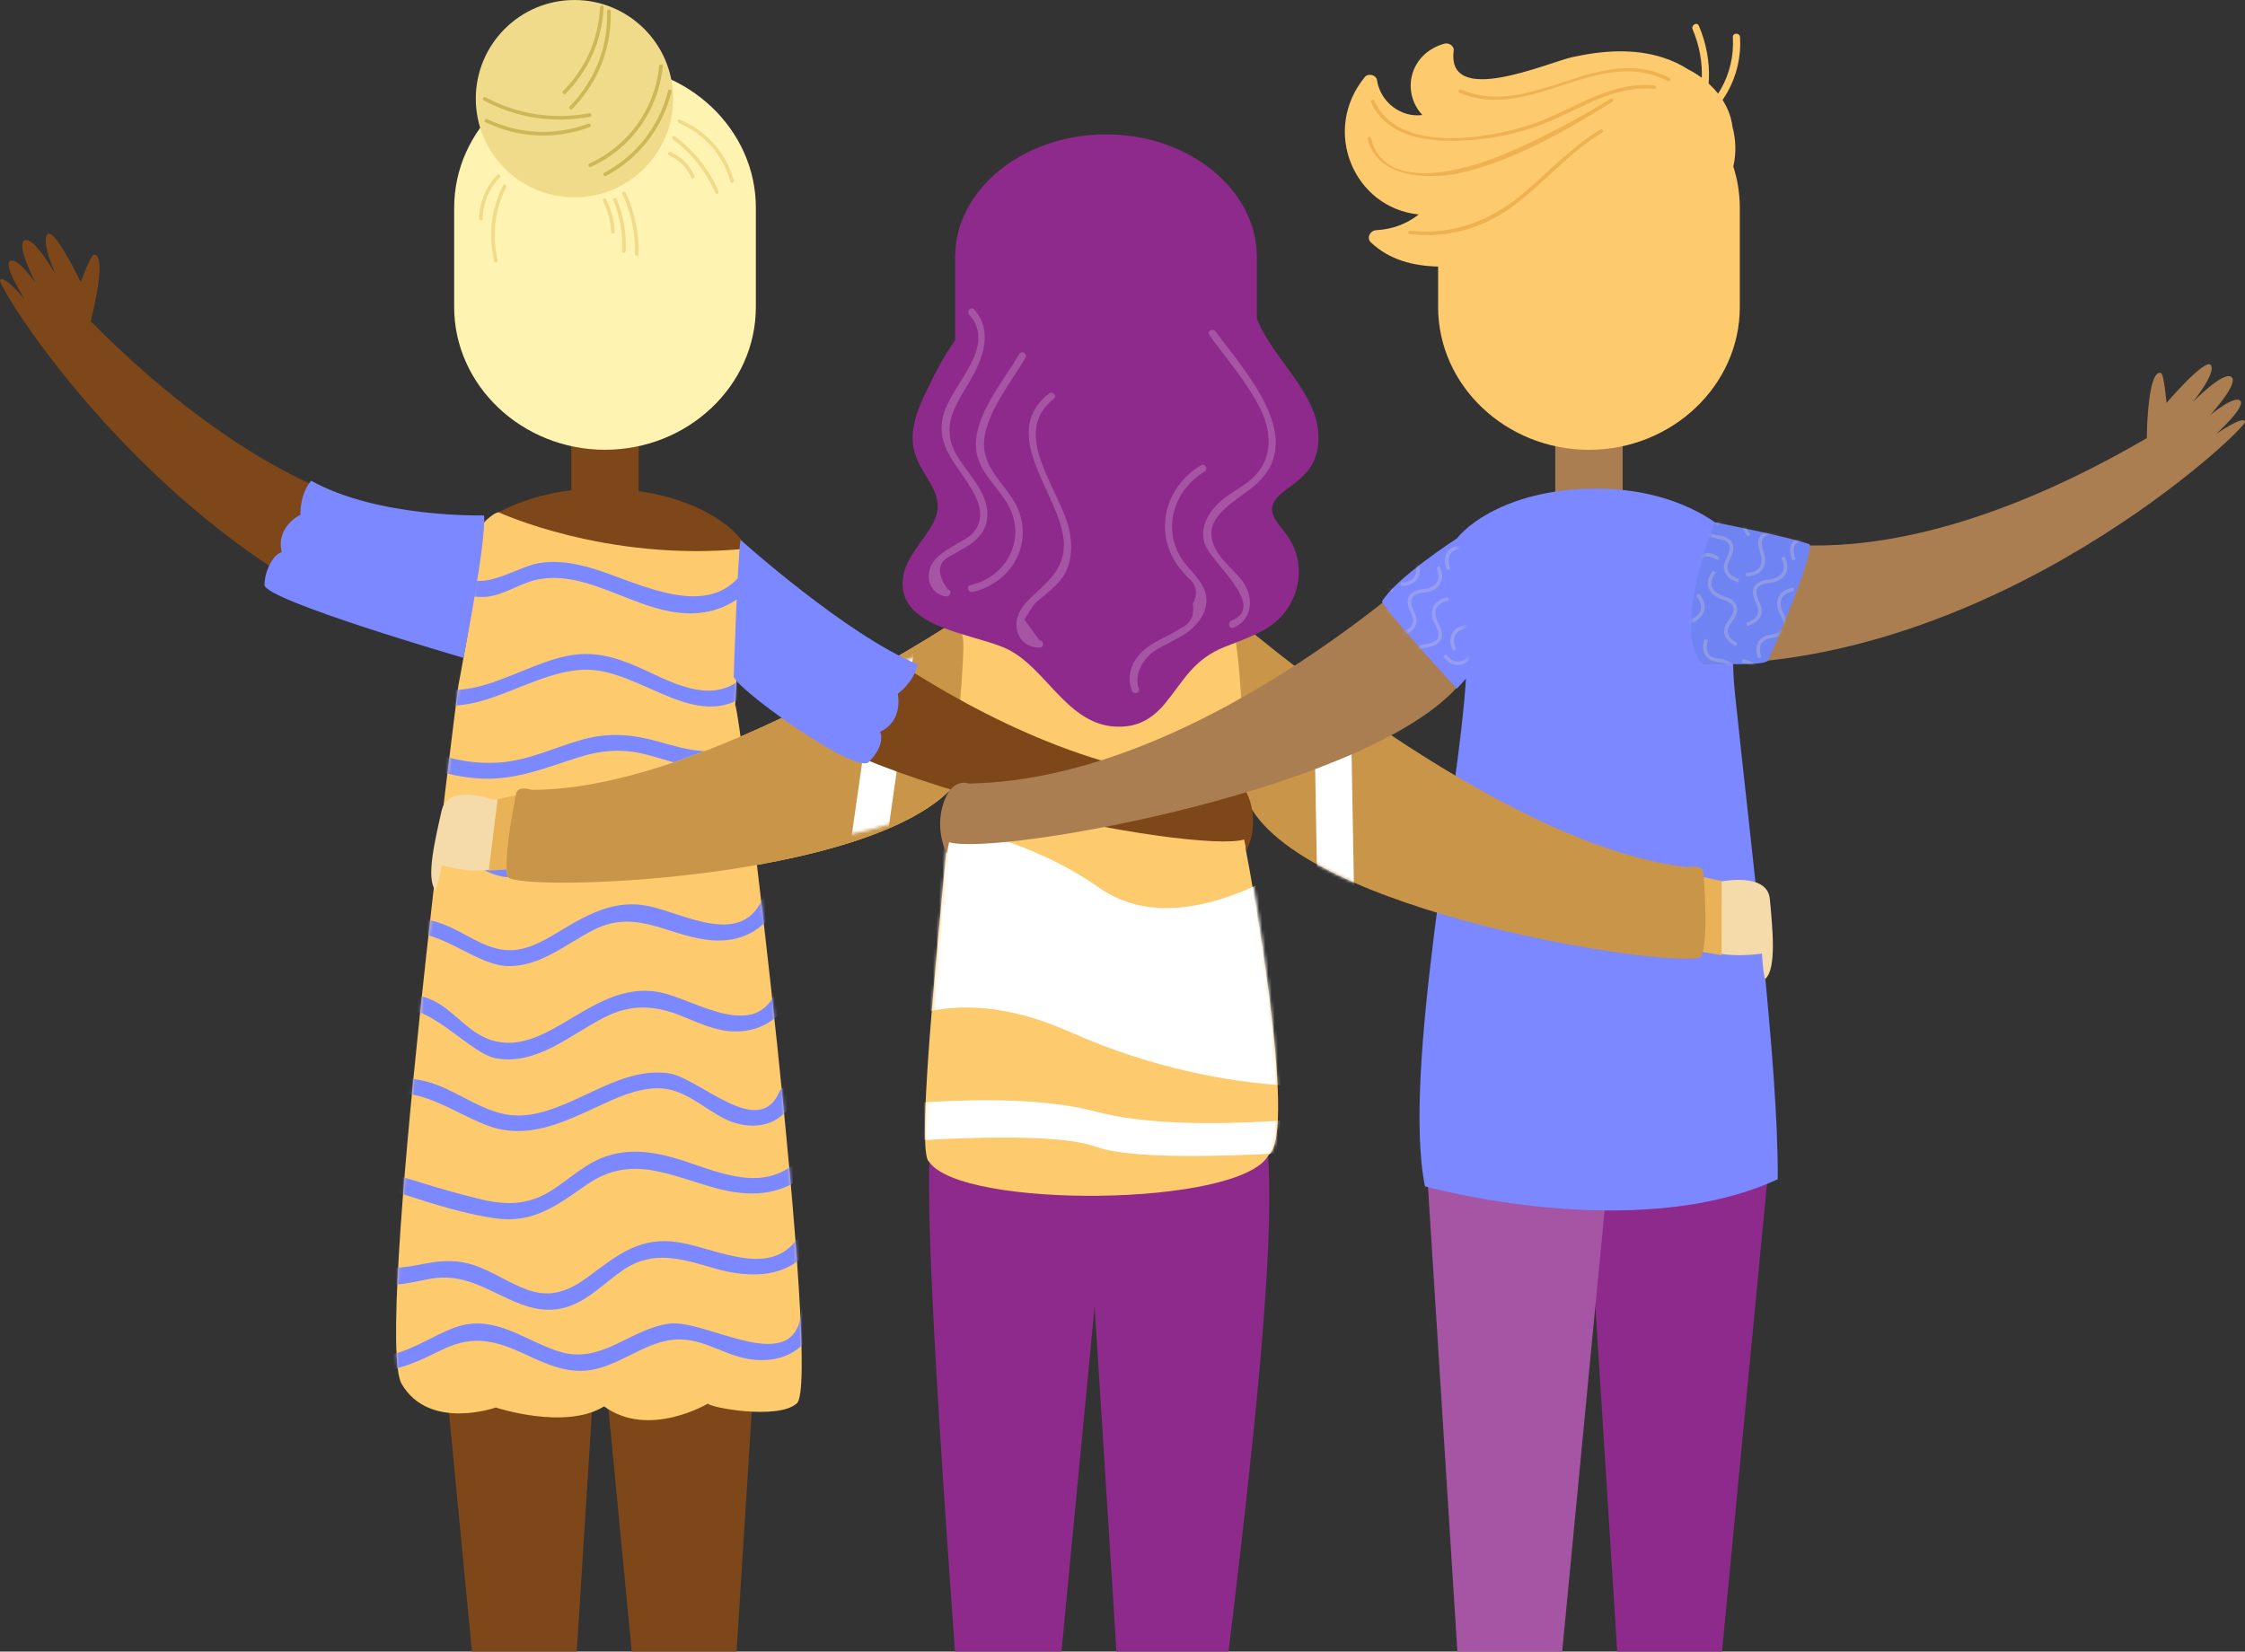 <svg width="723" height="532" viewBox="0 0 723 532" fill="none" xmlns="http://www.w3.org/2000/svg">
<rect x="0" y="0" width="723" height="532" fill="#333333" stroke="none"/>
<g clip-path="url(#clip0_852_8649)">
<path d="M183.99 162.252H205.686V129.655H183.99V162.252Z" fill="#7E471A"/>
<path d="M194.844 20.939C221.559 20.939 243.424 41.63 243.424 66.909V98.904C243.424 124.198 221.559 144.874 194.844 144.874C168.13 144.874 146.265 124.182 146.265 98.904V66.909C146.265 41.615 168.115 20.939 194.844 20.939Z" fill="#FFF3B1"/>
<path d="M185.008 63.559C202.559 63.559 216.787 49.331 216.787 31.779C216.787 14.228 202.559 0 185.008 0C167.457 0 153.229 14.228 153.229 31.779C153.229 49.331 167.457 63.559 185.008 63.559Z" fill="#EFDB89"/>
<path d="M212.309 21.264C210.904 35.146 202.411 46.913 189.764 52.734C189.085 53.043 189.671 54.047 190.351 53.738C203.399 47.747 212.031 35.548 213.467 21.279C213.544 20.523 212.386 20.523 212.309 21.264Z" fill="#CEB757"/>
<path d="M215.15 29.246C212.294 40.689 204.99 50.077 194.597 55.667C193.933 56.022 194.52 57.026 195.184 56.671C205.823 50.957 213.344 41.275 216.262 29.555C216.447 28.829 215.32 28.52 215.15 29.246Z" fill="#CEB757"/>
<path d="M189.764 36.475C178.152 38.622 166.817 36.877 156.379 31.349C155.715 30.993 155.128 31.997 155.792 32.352C166.524 38.035 178.136 39.795 190.073 37.602C190.799 37.448 190.49 36.336 189.764 36.475Z" fill="#CEB757"/>
<path d="M189.563 39.825C178.708 43.809 167.389 43.33 156.935 38.373C156.271 38.049 155.684 39.053 156.348 39.377C167.08 44.473 178.708 45.044 189.872 40.952C190.567 40.69 190.258 39.562 189.563 39.825Z" fill="#CEB757"/>
<path d="M193.239 2.315C192.729 12.676 188.621 21.988 181.318 29.369C180.792 29.894 181.611 30.712 182.136 30.187C189.641 22.605 193.872 12.97 194.397 2.315C194.428 1.574 193.269 1.574 193.239 2.315Z" fill="#CEB757"/>
<path d="M195.524 3.66C195.802 15.287 191.632 25.927 183.495 34.25C182.97 34.79 183.788 35.609 184.313 35.068C192.621 26.56 196.96 15.55 196.682 3.66C196.667 2.918 195.508 2.918 195.524 3.66Z" fill="#CEB757"/>
<path d="M160.162 56.285C156.456 60.161 154.418 65.056 154.294 70.415C154.279 71.156 155.437 71.156 155.452 70.415C155.576 65.35 157.475 60.764 160.981 57.104C161.506 56.579 160.687 55.745 160.162 56.285Z" fill="#EFDB89"/>
<path d="M162.015 59.715C158.155 67.436 157.182 75.759 159.174 84.159C159.344 84.885 160.456 84.576 160.286 83.85C158.371 75.759 159.282 67.745 163.019 60.302C163.343 59.638 162.34 59.051 162.015 59.715Z" fill="#EFDB89"/>
<path d="M218.671 39.67C226.84 43.083 232.847 49.954 235.209 58.478C235.41 59.188 236.522 58.895 236.321 58.169C233.835 49.213 227.535 42.125 218.965 38.558C218.301 38.265 217.992 39.392 218.671 39.67Z" fill="#EFDB89"/>
<path d="M216.695 44.889C222.763 49.383 227.38 55.251 230.376 62.168C230.669 62.848 231.673 62.261 231.38 61.582C228.291 54.463 223.52 48.502 217.281 43.885C216.679 43.453 216.108 44.457 216.695 44.889Z" fill="#EFDB89"/>
<path d="M215.382 50.001C218.671 51.422 221.204 53.954 222.64 57.243C222.933 57.922 223.937 57.336 223.643 56.656C222.146 53.213 219.428 50.495 215.969 48.997C215.289 48.719 214.703 49.708 215.382 50.001Z" fill="#EFDB89"/>
<path d="M200.465 62.539C203.307 68.669 204.635 75.093 204.496 81.841C204.48 82.582 205.638 82.582 205.654 81.841C205.793 74.892 204.387 68.252 201.469 61.952C201.145 61.288 200.156 61.875 200.465 62.539Z" fill="#EFDB89"/>
<path d="M197.547 64.499C199.678 69.765 200.604 75.216 200.342 80.883C200.311 81.624 201.469 81.624 201.5 80.883C201.763 75.092 200.836 69.564 198.659 64.191C198.381 63.511 197.253 63.804 197.547 64.499Z" fill="#EFDB89"/>
<path d="M194.196 64.81C195.817 67.913 196.682 71.203 196.821 74.708C196.852 75.449 198.01 75.449 197.979 74.708C197.825 71.017 196.898 67.496 195.184 64.223C194.844 63.559 193.841 64.146 194.196 64.81Z" fill="#EFDB89"/>
<path d="M186.877 359.438L212.309 624.157H231.38L248.119 359.438H186.877Z" fill="#7E471A"/>
<path d="M135.409 359.438L160.842 624.157H179.912L196.651 359.438H135.409Z" fill="#7E471A"/>
<path d="M239.348 174.755C235.503 168.686 220.493 157.383 193.486 157.383C166.478 157.383 152.797 170.199 152.797 170.199C144.396 179.294 151.623 196.852 148.843 223.427C143.67 273.042 134.776 343.58 135.069 379.852C181.04 401.069 248.69 382.122 248.69 382.122C256.102 345.216 237.711 256.025 235.518 219.072C234.669 204.851 243.193 180.823 239.348 174.755Z" fill="#7E471A"/>
<path d="M160.579 165.013C160.579 165.013 195.122 181.026 239.348 176.81C238.282 197.548 236.769 227.119 236.769 227.119C238.251 227.119 264.997 446.285 256.55 452.091C250.435 457.511 228.013 453.264 228.013 452.091C228.013 452.091 208.958 463.518 194.551 453.017C181.997 460.785 159.653 453.373 159.653 453.373C159.653 453.373 138.219 460.985 129.34 445.76C120.461 430.534 147.593 220.943 147.593 220.943C147.593 220.943 154.155 186.94 155.545 168.703C158.896 165.013 160.579 165.013 160.579 165.013Z" fill="#FDCB6E"/>
<mask id="mask0_852_8649" style="mask-type:luminance" maskUnits="userSpaceOnUse" x="127" y="165" width="132" height="293">
<path d="M160.363 165.014C160.363 165.014 194.906 181.027 239.132 176.812C238.066 197.55 236.769 227.121 236.769 227.121C238.56 227.322 265.228 446.472 256.334 452.093C250.219 457.513 227.797 453.266 227.797 452.093C227.797 452.093 208.727 463.52 194.335 453.019C181.781 460.786 159.436 453.374 159.436 453.374C159.436 453.374 137.602 461.219 129.124 445.762C120.724 430.428 147.67 221.269 147.546 221.3C147.546 221.3 153.939 186.942 155.329 168.689C158.68 165.014 160.363 165.014 160.363 165.014Z" fill="white"/>
</mask>
<g mask="url(#mask0_852_8649)">
<path d="M258.125 421.624C256.797 444.787 227.766 424.836 215.598 426.349C203.26 427.894 193.98 439.259 180.87 435.568C170.539 432.665 161.768 424.821 150.434 426.566C138.868 428.341 124.492 443.783 113.79 432.526C111.521 430.148 107.923 433.746 110.177 436.14C119.859 446.331 132.12 439.707 142.574 434.673C152.827 429.731 160.023 431.97 169.829 436.541C175.758 439.305 181.858 442.054 188.56 441.498C195.323 440.926 201.083 437.251 207.105 434.487C212.788 431.878 217.714 430.565 223.999 432.094C228.6 433.221 232.847 435.476 237.371 436.865C249.725 440.695 262.402 435.707 263.221 421.624C263.421 418.351 258.31 418.351 258.125 421.624Z" fill="#7B88FF"/>
</g>
<mask id="mask1_852_8649" style="mask-type:luminance" maskUnits="userSpaceOnUse" x="127" y="165" width="132" height="293">
<path d="M160.363 165.014C160.363 165.014 194.906 181.027 239.132 176.812C238.066 197.55 236.769 227.121 236.769 227.121C238.56 227.322 265.228 446.472 256.334 452.093C250.219 457.513 227.797 453.266 227.797 452.093C227.797 452.093 208.727 463.52 194.335 453.019C181.781 460.786 159.436 453.374 159.436 453.374C159.436 453.374 137.602 461.219 129.124 445.762C120.724 430.428 147.67 221.269 147.546 221.3C147.546 221.3 153.939 186.942 155.329 168.689C158.68 165.014 160.363 165.014 160.363 165.014Z" fill="white"/>
</mask>
<g mask="url(#mask1_852_8649)">
<path d="M257.863 397.259C249.215 412.547 231.411 402.278 218.702 400.178C206.333 398.124 199.014 404.1 189.702 411.064C183.68 415.573 177.751 418.198 170.215 415.573C164.193 413.488 158.912 409.659 152.858 407.59C147.546 405.768 142.404 405.937 136.953 407.018C128.198 408.748 116.555 410.894 114.64 398.896C114.13 395.669 109.204 397.043 109.729 400.255C110.61 405.798 113.822 410.03 118.979 412.346C125.418 415.233 131.749 413.164 138.312 411.96C149.199 409.937 156.286 415.249 165.783 419.31C171.651 421.812 177.534 422.923 183.649 420.638C190.227 418.183 195.138 412.824 200.851 408.979C210.487 402.478 219.799 405.551 230.036 408.532C241.958 412.006 255.438 411.944 262.263 399.884C263.885 396.981 259.468 394.402 257.863 397.259Z" fill="#7B88FF"/>
</g>
<mask id="mask2_852_8649" style="mask-type:luminance" maskUnits="userSpaceOnUse" x="127" y="165" width="132" height="293">
<path d="M160.363 165.014C160.363 165.014 194.906 181.027 239.132 176.812C238.066 197.55 236.769 227.121 236.769 227.121C238.56 227.322 265.228 446.472 256.334 452.093C250.219 457.513 227.797 453.266 227.797 452.093C227.797 452.093 208.727 463.52 194.335 453.019C181.781 460.786 159.436 453.374 159.436 453.374C159.436 453.374 137.602 461.219 129.124 445.762C120.724 430.428 147.67 221.269 147.546 221.3C147.546 221.3 153.939 186.942 155.329 168.689C158.68 165.014 160.363 165.014 160.363 165.014Z" fill="white"/>
</mask>
<g mask="url(#mask2_852_8649)">
<path d="M255.67 375.021C244.073 384.256 229.944 376.782 217.791 373.168C208.356 370.373 199.137 369.632 190.305 374.682C185.966 377.168 182.213 380.488 178.028 383.205C170.57 388.07 163.621 388.348 155.159 386.371C142.219 383.344 129.464 378.913 116.709 375.176C113.559 374.249 112.2 379.175 115.35 380.086C129.727 384.302 144.597 390.278 159.452 392.424C171.836 394.215 179.418 388.209 189.038 381.538C203.477 371.532 216.015 378.866 231.009 382.835C241.108 385.506 250.867 385.29 259.268 378.604C261.831 376.581 258.202 372.998 255.67 375.021Z" fill="#7B88FF"/>
</g>
<mask id="mask3_852_8649" style="mask-type:luminance" maskUnits="userSpaceOnUse" x="127" y="165" width="132" height="293">
<path d="M160.363 165.014C160.363 165.014 194.906 181.027 239.132 176.812C238.066 197.55 236.769 227.121 236.769 227.121C238.56 227.322 265.228 446.472 256.334 452.093C250.219 457.513 227.797 453.266 227.797 452.093C227.797 452.093 208.727 463.52 194.335 453.019C181.781 460.786 159.436 453.374 159.436 453.374C159.436 453.374 137.602 461.219 129.124 445.762C120.724 430.428 147.67 221.269 147.546 221.3C147.546 221.3 153.939 186.942 155.329 168.689C158.68 165.014 160.363 165.014 160.363 165.014Z" fill="white"/>
</mask>
<g mask="url(#mask3_852_8649)">
<path d="M251.022 351.643C244.305 367.301 225.388 347.149 215.243 345.713C204.048 344.138 193.655 350.516 183.819 354.824C177.102 357.773 169.829 360.398 162.401 358.854C154.696 357.248 148.148 352.291 140.875 349.512C131.41 345.899 120.77 346.331 114.161 354.793C112.169 357.356 115.752 360.985 117.774 358.406C129.356 343.567 146.743 360.043 159.807 363.44C171.342 366.436 182.012 361.263 192.281 356.523C198.273 353.758 204.665 350.701 211.383 350.547C220.045 350.346 225.852 356.507 233.047 360.213C241.216 364.429 251.5 363.394 255.453 354.175C256.704 351.241 252.319 348.632 251.022 351.643Z" fill="#7B88FF"/>
</g>
<mask id="mask4_852_8649" style="mask-type:luminance" maskUnits="userSpaceOnUse" x="127" y="165" width="132" height="293">
<path d="M160.363 165.014C160.363 165.014 194.906 181.027 239.132 176.812C238.066 197.55 236.769 227.121 236.769 227.121C238.56 227.322 265.228 446.472 256.334 452.093C250.219 457.513 227.797 453.266 227.797 452.093C227.797 452.093 208.727 463.52 194.335 453.019C181.781 460.786 159.436 453.374 159.436 453.374C159.436 453.374 137.602 461.219 129.124 445.762C120.724 430.428 147.67 221.269 147.546 221.3C147.546 221.3 153.939 186.942 155.329 168.689C158.68 165.014 160.363 165.014 160.363 165.014Z" fill="white"/>
</mask>
<g mask="url(#mask4_852_8649)">
<path d="M250.188 318.614C243.671 335.769 224.076 322.15 212.958 319.725C200.975 317.116 191.247 323.771 181.395 329.562C172.917 334.549 164.162 338.719 154.68 333.469C149.338 330.504 145.477 325.346 140.011 322.536C132.815 318.845 124.986 319.648 120.153 326.35C118.222 329.021 122.654 331.569 124.554 328.929C133.34 316.745 149.94 339.074 159.622 340.865C172.886 343.336 183.865 333.098 194.86 327.601C203.013 323.524 210.364 323.725 218.764 326.968C224.03 329.006 229.218 331.662 234.931 332.156C244.073 332.928 251.84 328.527 255.098 319.972C256.272 316.9 251.346 315.572 250.188 318.614Z" fill="#7B88FF"/>
</g>
<mask id="mask5_852_8649" style="mask-type:luminance" maskUnits="userSpaceOnUse" x="127" y="165" width="132" height="293">
<path d="M160.363 165.014C160.363 165.014 194.906 181.027 239.132 176.812C238.066 197.55 236.769 227.121 236.769 227.121C238.56 227.322 265.228 446.472 256.334 452.093C250.219 457.513 227.797 453.266 227.797 452.093C227.797 452.093 208.727 463.52 194.335 453.019C181.781 460.786 159.436 453.374 159.436 453.374C159.436 453.374 137.602 461.219 129.124 445.762C120.724 430.428 147.67 221.269 147.546 221.3C147.546 221.3 153.939 186.942 155.329 168.689C158.68 165.014 160.363 165.014 160.363 165.014Z" fill="white"/>
</mask>
<g mask="url(#mask5_852_8649)">
<path d="M245.771 288.996C239.132 305.38 220.478 294.324 209.035 291.899C198.581 289.691 190.274 293.953 181.518 299.188C176.469 302.199 171.08 305.735 165.042 306.06C157.892 306.461 151.793 301.859 145.631 298.941C137.416 295.065 128.692 293.922 121.558 300.377C119.118 302.585 122.731 306.183 125.171 303.99C136.505 293.737 150.897 310.538 163.065 311.155C173.813 311.696 182.414 303.882 191.463 299.389C205.793 292.255 216.478 302.523 230.639 302.94C239.78 303.218 247.254 298.848 250.697 290.34C251.917 287.313 246.991 285.985 245.771 288.996Z" fill="#7B88FF"/>
</g>
<mask id="mask6_852_8649" style="mask-type:luminance" maskUnits="userSpaceOnUse" x="127" y="165" width="132" height="293">
<path d="M160.363 165.014C160.363 165.014 194.906 181.027 239.132 176.812C238.066 197.55 236.769 227.121 236.769 227.121C238.56 227.322 265.228 446.472 256.334 452.093C250.219 457.513 227.797 453.266 227.797 452.093C227.797 452.093 208.727 463.52 194.335 453.019C181.781 460.786 159.436 453.374 159.436 453.374C159.436 453.374 137.602 461.219 129.124 445.762C120.724 430.428 147.67 221.269 147.546 221.3C147.546 221.3 153.939 186.942 155.329 168.689C158.68 165.014 160.363 165.014 160.363 165.014Z" fill="white"/>
</mask>
<g mask="url(#mask6_852_8649)">
<path d="M244.181 262.035C235.009 275.33 218.409 263.131 206.75 261.494C196.62 260.074 188.683 265.525 180.592 270.806C175.913 273.863 170.694 277.446 164.887 277.508C157.614 277.585 151.762 272.103 145.91 268.567C138.081 263.842 129.186 261.88 121.789 268.289C119.303 270.435 122.917 274.033 125.403 271.902C136.922 261.927 151.083 281.522 162.988 282.526C172.701 283.36 180.7 276.643 188.405 271.794C194.613 267.887 200.496 265.37 208.016 266.899C214.625 268.227 220.617 271.717 227.303 272.813C235.842 274.203 243.579 271.856 248.582 264.629C250.45 261.911 246.034 259.348 244.181 262.035Z" fill="#7B88FF"/>
</g>
<mask id="mask7_852_8649" style="mask-type:luminance" maskUnits="userSpaceOnUse" x="127" y="165" width="132" height="293">
<path d="M160.363 165.014C160.363 165.014 194.906 181.027 239.132 176.812C238.066 197.55 236.769 227.121 236.769 227.121C238.56 227.322 265.228 446.472 256.334 452.093C250.219 457.513 227.797 453.266 227.797 452.093C227.797 452.093 208.727 463.52 194.335 453.019C181.781 460.786 159.436 453.374 159.436 453.374C159.436 453.374 137.602 461.219 129.124 445.762C120.724 430.428 147.67 221.269 147.546 221.3C147.546 221.3 153.939 186.942 155.329 168.689C158.68 165.014 160.363 165.014 160.363 165.014Z" fill="white"/>
</mask>
<g mask="url(#mask7_852_8649)">
<path d="M240.49 237.125C232.229 245.031 221.636 241.526 211.938 238.839C203.615 236.523 196.111 235.875 187.71 238.191C178.553 240.708 170.199 245.047 160.564 245.634C149.754 246.313 139.532 243.379 130.22 238.005C127.379 236.369 124.8 240.77 127.642 242.406C136.227 247.363 145.57 250.436 155.53 250.807C166.601 251.208 176.144 247.147 186.506 243.889C193.223 241.773 199.477 241.156 206.441 242.653C212 243.842 217.297 246.035 222.948 246.823C230.916 247.935 238.205 246.375 244.088 240.739C246.466 238.453 242.853 234.855 240.49 237.125Z" fill="#7B88FF"/>
</g>
<mask id="mask8_852_8649" style="mask-type:luminance" maskUnits="userSpaceOnUse" x="127" y="165" width="132" height="293">
<path d="M160.363 165.014C160.363 165.014 194.906 181.027 239.132 176.812C238.066 197.55 236.769 227.121 236.769 227.121C238.56 227.322 265.228 446.472 256.334 452.093C250.219 457.513 227.797 453.266 227.797 452.093C227.797 452.093 208.727 463.52 194.335 453.019C181.781 460.786 159.436 453.374 159.436 453.374C159.436 453.374 137.602 461.219 129.124 445.762C120.724 430.428 147.67 221.269 147.546 221.3C147.546 221.3 153.939 186.942 155.329 168.689C158.68 165.014 160.363 165.014 160.363 165.014Z" fill="white"/>
</mask>
<g mask="url(#mask8_852_8649)">
<path d="M239.626 217.809C230.16 226.904 218.069 220.681 208.14 216.049C200.836 212.636 193.594 209.903 185.41 210.845C168.177 212.821 149.43 230.317 132.707 217.67C130.082 215.693 127.549 220.125 130.128 222.071C149.276 236.54 168.331 216.435 187.973 215.724C206.766 215.029 225.589 238.347 243.239 221.407C245.617 219.137 242.004 215.539 239.626 217.809Z" fill="#7B88FF"/>
</g>
<mask id="mask9_852_8649" style="mask-type:luminance" maskUnits="userSpaceOnUse" x="127" y="165" width="132" height="293">
<path d="M160.363 165.014C160.363 165.014 194.906 181.027 239.132 176.812C238.066 197.55 236.769 227.121 236.769 227.121C238.56 227.322 265.228 446.472 256.334 452.093C250.219 457.513 227.797 453.266 227.797 452.093C227.797 452.093 208.727 463.52 194.335 453.019C181.781 460.786 159.436 453.374 159.436 453.374C159.436 453.374 137.602 461.219 129.124 445.762C120.724 430.428 147.67 221.269 147.546 221.3C147.546 221.3 153.939 186.942 155.329 168.689C158.68 165.014 160.363 165.014 160.363 165.014Z" fill="white"/>
</mask>
<g mask="url(#mask9_852_8649)">
<path d="M141.972 182.634C144.165 189.212 149.832 192.949 156.827 192.208C162.278 191.621 166.849 188.27 172.068 186.927C179.912 184.904 187.68 187.174 195.03 189.907C205.082 193.644 215.506 198.956 226.593 197.257C235.487 195.898 242.498 190.447 246.188 182.31C247.532 179.345 243.131 176.75 241.788 179.731C232.167 200.963 209.746 189.536 193.887 184.085C187.324 181.831 180.221 180.194 173.272 181.445C165.49 182.85 151.005 193.597 146.898 181.29C145.863 178.187 140.937 179.515 141.972 182.634Z" fill="#7B88FF"/>
</g>
<path d="M522.566 129.664H500.87V162.262H522.566V129.664Z" fill="#AB7E51"/>
<path d="M558.205 53.598C558.221 53.552 558.236 53.521 558.252 53.475C559.209 49.135 559.024 44.889 557.958 40.92C557.51 37.199 555.997 33.462 553.156 29.972C550.407 26.606 547.242 24.166 543.783 22.406C541.219 20.769 538.424 19.456 535.521 18.53C526.133 15.519 515.91 16.291 506.414 18.391C498.415 20.151 465.786 34.728 468.164 16.291C468.365 14.762 466.527 13.697 465.23 14.052C454.066 17.125 451.07 29.447 458.065 37.044C451.194 37.956 444.538 32.906 443.457 25.787C443.21 24.12 440.631 23.502 439.581 24.768C425.406 41.986 435.984 66.955 456.907 69.086C453.016 72.128 448.507 73.842 443.149 74.151C441.249 74.259 439.967 76.653 441.512 78.104C447.549 83.771 455.178 85.671 463.146 85.856V98.92C463.146 124.213 485.011 144.89 511.725 144.89C538.44 144.89 560.305 124.198 560.305 98.92V66.909C560.29 62.276 559.564 57.814 558.205 53.598Z" fill="#FDCB6E"/>
<path d="M545.111 9.465C549.589 20.027 548.986 31.423 543.551 41.507C542.841 42.819 544.848 43.993 545.558 42.68C551.426 31.794 551.936 19.672 547.118 8.307C546.531 6.917 544.524 8.106 545.111 9.465Z" fill="#FDCB6E"/>
<path d="M558.066 11.967C558.777 24.012 552.492 35.037 541.76 40.535C540.432 41.214 541.605 43.221 542.933 42.542C554.345 36.674 561.139 24.784 560.383 11.967C560.29 10.485 557.974 10.469 558.066 11.967Z" fill="#FDCB6E"/>
<path d="M537.621 25.092C515.123 13.418 493.273 38.557 470.589 28.844C469.909 28.551 469.322 29.554 470.002 29.848C492.794 39.607 514.721 14.529 537.035 26.095C537.699 26.435 538.285 25.447 537.621 25.092Z" fill="#EFB252"/>
<path d="M532.803 27.501C517.979 26.08 506.244 35.778 492.794 40.21C478.773 44.827 450.035 49.536 442.577 32.381C442.284 31.701 441.28 32.288 441.573 32.967C447.534 46.649 466.265 46.185 478.742 44.58C486.756 43.545 494.477 41.213 501.812 37.862C511.895 33.276 521.284 27.547 532.803 28.644C533.545 28.736 533.529 27.578 532.803 27.501Z" fill="#EFB252"/>
<path d="M518.721 31.762C507.587 38.68 496.006 44.81 483.915 49.86C472.55 54.601 445.913 62.661 441.558 44.471C441.388 43.745 440.261 44.054 440.446 44.78C443.473 57.457 460.366 58.044 470.604 55.666C487.775 51.682 504.483 41.969 519.307 32.766C519.94 32.38 519.354 31.376 518.721 31.762Z" fill="#EFB252"/>
<path d="M515.447 41.708C506.583 47.005 499.604 54.448 491.867 61.18C480.95 70.677 468.751 75.881 454.112 74.29C453.371 74.213 453.371 75.371 454.112 75.448C466.064 76.746 477.198 73.75 486.91 66.662C497.118 59.204 505.101 49.244 516.034 42.697C516.667 42.326 516.08 41.322 515.447 41.708Z" fill="#EFB252"/>
<path d="M571.145 359.438L545.728 624.157H526.642L509.919 359.438H571.145Z" fill="#8F2A8D"/>
<path d="M519.678 359.438L494.245 624.157H475.175L458.436 359.438H519.678Z" fill="#A555A4"/>
<path d="M468.241 174.754C472.071 168.686 487.096 157.382 514.103 157.382C541.111 157.382 554.793 170.199 554.793 170.199C563.193 179.294 555.966 196.852 558.746 223.427C563.919 273.041 572.813 343.58 572.52 379.852C526.55 401.069 458.899 382.122 458.899 382.122C451.487 345.216 469.878 256.025 472.071 219.072C472.92 204.851 464.396 180.823 468.241 174.754Z" fill="#7B88FF"/>
<path d="M322.1 190.582C322.1 190.582 253.77 252.195 158.865 257.522C158.865 257.537 158.865 257.553 158.865 257.568C154.866 256.256 143.964 253.445 142.234 261.089C140.119 270.478 137.107 283.001 140.227 286.722C140.952 285.75 142.327 278.724 142.327 278.724C142.327 278.724 152.843 281.935 160.332 279.604C165.922 279.496 276.995 276.778 310.241 242.404C311.322 204.032 322.1 190.582 322.1 190.582Z" fill="#F5DAAA"/>
<path d="M166.107 256.177L160.255 257.459L157.398 280.451L164.687 280.004L166.107 256.177Z" fill="#EAB257"/>
<path d="M166.231 255.559C166.231 255.559 161.783 276.127 163.528 282.535C168.547 287.6 290.923 283.539 310.611 248.455C318.718 208.755 322.1 190.595 322.1 190.595C322.1 190.595 230.901 254.601 171.249 254.416C166.416 252.98 166.231 255.559 166.231 255.559Z" fill="#FDCB6E"/>
<mask id="mask10_852_8649" style="mask-type:luminance" maskUnits="userSpaceOnUse" x="158" y="196" width="171" height="77">
<path d="M164.861 238.661C164.861 238.661 157.549 258.395 158.371 264.986C162.623 270.71 284.35 283.994 308.802 252.045C322.441 213.887 328.357 196.387 328.357 196.387C328.357 196.387 229.019 246.858 169.991 238.24C165.409 236.135 164.861 238.661 164.861 238.661Z" fill="white"/>
</mask>
<g mask="url(#mask10_852_8649)">
<path d="M296.675 193.22L285.363 191.605L272.489 281.739L283.801 283.355L296.675 193.22Z" fill="white"/>
</g>
<path d="M166.231 255.559C166.231 255.559 161.783 276.128 163.528 282.536C168.547 287.601 290.923 283.54 310.611 248.456C318.718 208.755 322.1 190.596 322.1 190.596C322.1 190.596 230.901 254.602 171.249 254.416C166.416 252.98 166.231 255.559 166.231 255.559Z" fill="#C99549"/>
<mask id="mask11_852_8649" style="mask-type:luminance" maskUnits="userSpaceOnUse" x="158" y="196" width="171" height="77">
<path d="M164.861 238.662C164.861 238.662 157.549 258.396 158.371 264.987C162.623 270.711 284.35 283.994 308.802 252.045C322.441 213.888 328.357 196.388 328.357 196.388C328.357 196.388 229.019 246.858 169.991 238.24C165.409 236.135 164.861 238.662 164.861 238.662Z" fill="white"/>
</mask>
<g mask="url(#mask11_852_8649)">
<path d="M296.675 193.221L285.362 191.605L272.489 281.739L283.801 283.355L296.675 193.221Z" fill="white"/>
</g>
<path d="M395.464 197.007C395.464 197.007 456.922 266.773 553.434 284.021C553.434 284.036 553.434 284.052 553.434 284.067C557.711 283.264 569.277 281.844 569.987 289.657C570.852 299.247 572.211 312.048 568.474 315.352C567.856 314.302 567.439 307.153 567.439 307.153C567.439 307.153 556.213 309.006 548.878 305.763C543.18 304.945 429.729 288.252 400.452 249.972C404.636 211.692 395.464 197.007 395.464 197.007Z" fill="#F5DAAA"/>
<path d="M548.631 282.538L554.468 283.804L554.422 307.677L547.01 306.395L548.631 282.538Z" fill="#EAB257"/>
<path d="M548.569 281.041C548.569 281.041 550.484 301.995 547.875 308.172C542.068 312.619 417.036 294.413 401.347 257.26C398.12 216.865 396.993 198.427 396.993 198.427C396.993 198.427 482.355 272.609 543.566 279.327C548.708 278.446 548.569 281.041 548.569 281.041Z" fill="#C99549"/>
<mask id="mask12_852_8649" style="mask-type:luminance" maskUnits="userSpaceOnUse" x="396" y="198" width="154" height="111">
<path d="M548.569 281.042C548.569 281.042 550.484 301.996 547.874 308.173C542.068 312.62 417.036 294.414 401.347 257.261C398.12 216.865 396.993 198.428 396.993 198.428C396.993 198.428 482.355 272.61 543.566 279.328C548.708 278.447 548.569 281.042 548.569 281.042Z" fill="white"/>
</mask>
<g mask="url(#mask12_852_8649)">
<path d="M436.199 294.722L424.386 295.016L422.765 203.94L434.578 203.647L436.199 294.722Z" fill="white"/>
</g>
<path d="M358.419 359.44L332.987 624.158H313.916C307.353 521.841 295.17 381.521 300.513 359.44H358.419Z" fill="#8F2A8D"/>
<path d="M406.536 359.44C415.199 391.512 396.885 518.15 384.454 624.158H365.384L348.645 359.44H406.536Z" fill="#8F2A8D"/>
<path d="M401.332 274.355C400.437 270.232 401.61 204.79 394.847 195.726C390.106 185.611 373.614 179.852 354.636 179.898C337.017 179.929 313.422 188.005 309.809 204.806C313.499 205.84 292.545 370.233 299.2 374.187C309.268 389.458 399.603 388.918 408.574 372.025C418.133 364.752 402.228 278.463 401.332 274.355Z" fill="#FDCB6E"/>
<mask id="mask13_852_8649" style="mask-type:luminance" maskUnits="userSpaceOnUse" x="297" y="179" width="115" height="207">
<path d="M401.131 272.58C401.131 272.58 401.595 204.791 394.831 195.726C390.09 185.612 373.599 179.852 354.621 179.899C337.002 179.93 313.407 188.006 309.793 204.806C312.063 211.585 293.888 368.906 298.814 373.832C308.882 389.104 399.587 388.919 408.559 372.025C417.345 366.173 403.571 278.618 401.131 272.58Z" fill="white"/>
</mask>
<g mask="url(#mask13_852_8649)">
<path d="M441.419 349.11C441.419 349.11 397.472 355.95 344.583 332.402C291.695 308.853 266.896 345.265 268.857 349.11V260.551C268.857 260.551 319.722 261.694 353.864 285.86C388.006 310.026 441.419 260.551 441.419 260.551V349.11Z" fill="white"/>
</g>
<mask id="mask14_852_8649" style="mask-type:luminance" maskUnits="userSpaceOnUse" x="297" y="179" width="115" height="207">
<path d="M401.131 272.58C401.131 272.58 401.595 204.791 394.831 195.726C390.09 185.612 373.599 179.852 354.621 179.899C337.002 179.93 313.407 188.006 309.793 204.806C312.063 211.585 293.888 368.906 298.814 373.832C308.882 389.104 399.587 388.919 408.559 372.025C417.345 366.173 403.571 278.618 401.131 272.58Z" fill="white"/>
</mask>
<g mask="url(#mask14_852_8649)">
<path d="M441.419 369.385C441.419 369.385 370.896 376.056 353.015 369.385C335.133 362.715 268.857 369.385 268.857 369.385V358.082C268.857 358.082 322.27 349.79 353.015 358.082C383.775 366.374 441.419 358.082 441.419 358.082V369.385Z" fill="white"/>
</g>
<path d="M413.948 157.923C419.615 153.785 423.414 150.696 424.402 143.964C426.734 128.105 410.072 116.446 404.76 102.595V82.737C404.76 61.041 382.895 43.283 356.18 43.283C329.466 43.283 307.6 61.041 307.6 82.737V109.637C303.879 114.763 301.038 120.4 298.366 125.943C295.123 132.614 292.236 140.042 295.046 147.222C298.119 155.113 305.238 159.961 300.266 168.933C297.146 174.554 291.742 179.557 290.831 185.95C288.592 201.731 311.291 203.693 323.104 208.495C337.403 214.301 344.089 236.136 362.897 233.928C368.163 233.31 372.054 230.376 375.035 226.793C381.211 219.366 384.084 212.556 394.383 208.387C401.131 205.654 408.173 203.6 412.852 198.319C416.851 193.794 418.704 187.942 418.194 182.29C417.901 179.109 416.851 175.975 415.013 173.195C411.446 167.79 405.548 164.069 413.948 157.923Z" fill="#8F2A8D"/>
<path d="M312.14 101.328C321.127 111.597 307.029 123.333 304.049 132.907C301.115 142.326 306.736 147.993 311.538 155.39C313.839 158.926 316.634 163.651 315.337 168.114C314.04 172.546 310.38 173.827 307.091 175.819C304.172 177.58 300.636 179.587 299.493 183.093C298.15 187.2 300.266 191.493 304.636 192.095C306.087 192.296 306.72 190.057 305.253 189.856C301.47 184.621 301.887 180.962 306.489 178.862C307.075 178.522 307.678 178.167 308.264 177.827C309.994 176.746 311.909 175.928 313.484 174.6C315.368 173.025 316.912 171.171 317.576 168.747C319.846 160.347 312.418 153.63 308.481 147.268C300.837 134.883 311.43 127.116 315.568 116.214C317.777 110.393 318.024 104.54 313.777 99.707C312.789 98.58 311.152 100.216 312.14 101.328Z" fill="#A555A4"/>
<path d="M328.262 114.037C322.996 123.178 311.044 136.736 315.105 148.101C317.113 153.737 321.992 157.706 324.787 162.879C330.624 173.734 324.154 185.887 312.557 188.451C311.106 188.775 311.723 190.998 313.175 190.69C324.772 188.126 332.323 176.73 328.277 165.072C325.853 158.076 318.981 153.506 317.252 146.264C314.843 136.195 325.312 123.78 330.254 115.21C330.995 113.913 329.003 112.739 328.262 114.037Z" fill="#A555A4"/>
<path d="M389.442 107.907C394.955 115.504 401.502 122.994 405.748 131.394C409.393 138.59 410.134 146.897 404.204 153.213C401.239 156.379 397.024 158.124 393.735 160.903C389.643 164.362 386.384 169.103 387.82 174.677C389.473 181.132 408.451 195.029 396.576 199.971C395.217 200.542 395.819 202.781 397.194 202.21C401.811 200.28 403.494 195.693 402.027 190.907C400.544 186.12 396.19 183.371 393.271 179.588C384.732 168.516 395.402 163.111 402.984 157.259C422.24 142.404 401.317 120.291 391.449 106.718C390.569 105.544 388.562 106.687 389.442 107.907Z" fill="#A555A4"/>
<path d="M386.801 149.863C375.313 156.688 371.375 171.204 379.42 182.384C380.331 183.65 381.428 184.731 382.4 185.935C385.365 188.174 385.937 191.016 384.13 194.49C384.778 198.289 383.404 200.945 380.053 202.473C376.656 204.79 372.641 206.071 369.367 208.604C364.889 212.047 362.48 217.035 364.534 222.486C365.059 223.86 367.298 223.273 366.773 221.868C365.09 217.406 368.039 212.495 371.421 209.932C372.888 208.82 374.664 208.032 376.285 207.183C378.648 205.932 381.103 204.774 383.172 203.076C386.307 200.481 388.932 196.775 388.484 192.498C387.929 187.032 382.663 183.681 380.084 179.249C374.34 169.366 378.463 157.522 387.959 151.886C389.257 151.114 388.083 149.107 386.801 149.863Z" fill="#A555A4"/>
<path d="M337.789 126.762C321.019 140.057 341.912 159.776 342.607 174.693C342.978 182.723 338.082 186.846 332.74 191.787C330.64 193.733 328.385 196.08 327.644 198.952C326.316 204.063 329.512 208.68 334.824 208.619C336.307 208.603 336.322 206.287 334.824 206.302C333.172 204.063 331.535 201.809 329.883 199.57C330.871 198.01 331.875 196.435 332.863 194.875C333.898 193.702 335.21 192.791 336.384 191.772C338.716 189.749 341.124 187.88 342.7 185.178C345.016 181.209 345.34 176.531 344.614 172.052C342.437 158.448 324.555 140.181 339.426 128.399C340.584 127.487 338.947 125.851 337.789 126.762Z" fill="#A555A4"/>
<path d="M154.711 167.203C154.711 167.203 103.83 178.677 29.216 103.491C32.196 91.616 33.277 81.779 30.235 82.057C29.216 82.057 26.019 90.89 26.019 90.89C26.019 90.89 17.65 73.394 15.334 75.448C13.017 77.502 17.912 88.45 17.912 88.45C17.912 88.45 11.087 76.22 7.999 77.379C4.91 78.537 11.473 91.153 11.473 91.153C11.473 91.153 5.559 82.66 3.243 84.08C0.926 85.501 7.999 96.434 7.999 96.434C7.999 96.434 0.926 88.064 0.015 90.257C-0.88 92.45 56.517 186.645 148.658 210.826C156.549 176.53 154.711 167.203 154.711 167.203Z" fill="#7E471A"/>
<path d="M155.885 166.014C155.885 166.014 121.897 166.941 100.186 154.835C96.403 159.467 96.774 165.783 96.774 165.783C96.774 165.783 88.744 169.612 90.72 177.874C88.281 178.383 85.192 183.541 85.192 188.42C85.192 193.315 149.26 211.907 149.26 211.907C149.26 211.907 156.703 173.998 155.885 166.014Z" fill="#7B88FF"/>
<path d="M238.483 173.891C238.483 173.891 316.865 250.266 394.399 251.532C394.399 251.532 399.803 249.309 402.583 258.095C405.347 266.866 401.425 274.015 401.425 274.015L400.668 270.418C385.473 275.127 262.387 252.814 236.784 217.545C238.792 179.635 238.483 173.891 238.483 173.891Z" fill="#7E471A"/>
<path d="M238.483 173.89C238.483 173.89 272.563 204.557 295.556 213.992C294.289 219.845 289.116 223.474 289.116 223.474C289.116 223.474 291.124 232.136 283.418 235.734C284.546 237.973 283.279 242.035 279.79 245.463C275.481 249.694 235.117 220.493 236.29 217.637C236.29 217.637 237.556 179.557 238.483 173.89Z" fill="#7B88FF"/>
<path d="M553.665 170.214C553.665 170.214 599.852 194.457 691.375 141.121C691.576 128.876 693.058 119.101 695.946 120.167C696.919 120.429 697.722 129.787 697.722 129.787C697.722 129.787 710.322 115.04 712.036 117.634C713.735 120.229 706.184 129.525 706.184 129.525C706.184 129.525 715.928 119.472 718.615 121.402C721.301 123.317 711.697 133.802 711.697 133.802C711.697 133.802 719.603 127.131 721.487 129.092C723.355 131.053 713.704 139.793 713.704 139.793C713.704 139.793 722.707 133.54 723.015 135.887C723.324 138.234 643.506 214.377 548.245 213.914C549.481 178.753 553.665 170.214 553.665 170.214Z" fill="#AB7E51"/>
<path d="M552.276 168.237C552.276 168.237 575.824 172.823 582.773 175.309C584.147 179.478 569.447 212.832 569.447 212.832C566.992 214.16 563.069 213.929 548.23 213.913C538.177 202.826 552.276 168.237 552.276 168.237Z" fill="#7083F2"/>
<g opacity="0.2">
<mask id="mask15_852_8649" style="mask-type:luminance" maskUnits="userSpaceOnUse" x="544" y="168" width="39" height="46">
<path d="M552.275 168.237C552.275 168.237 575.824 172.824 582.773 175.31C584.147 179.479 569.447 212.833 569.447 212.833C566.992 214.161 563.069 213.93 548.23 213.914C538.177 202.827 552.275 168.237 552.275 168.237Z" fill="white"/>
</mask>
<g mask="url(#mask15_852_8649)">
<mask id="mask16_852_8649" style="mask-type:luminance" maskUnits="userSpaceOnUse" x="499" y="162" width="112" height="112">
<path d="M610.182 162.769H499.001V273.95H610.182V162.769Z" fill="white"/>
</mask>
<g mask="url(#mask16_852_8649)">
<path d="M600.979 207.149C600.979 207.149 596.964 212.183 593.335 207.427C589.691 202.671 587.298 204.431 585.151 207.72C582.989 211.025 579.376 211.92 576.411 208.029" stroke="#FFF3B1" stroke-width="1.158"/>
<path d="M559.271 207.628C559.271 207.628 553.372 205.049 557.032 200.309C560.707 195.568 558.375 193.7 554.638 192.464C550.901 191.229 549.095 187.971 552.09 184.095" stroke="#FFF3B1" stroke-width="1.158"/>
<path d="M562.529 201.096C562.529 201.096 568.829 199.737 566.173 194.364C563.517 188.99 566.158 187.631 570.065 187.152C573.987 186.689 576.396 183.848 574.218 179.462" stroke="#FFF3B1" stroke-width="1.158"/>
<path d="M541.297 215.564C541.297 215.564 546.979 212.537 542.949 208.09C538.918 203.658 541.08 201.62 544.725 200.091C548.369 198.562 549.898 195.181 546.624 191.552" stroke="#FFF3B1" stroke-width="1.158"/>
<path d="M530.564 189.021C530.564 189.021 532.649 182.921 537.668 186.195C542.686 189.468 544.354 186.998 545.28 183.168C546.207 179.339 549.311 177.269 553.403 179.941" stroke="#FFF3B1" stroke-width="1.158"/>
<path d="M549.511 205.959C549.511 205.959 547.211 211.966 553.171 212.676C559.116 213.386 558.823 216.351 557.078 219.872C555.333 223.408 556.399 226.975 561.247 227.562" stroke="#FFF3B1" stroke-width="1.158"/>
<path d="M591.575 184.805C591.575 184.805 585.259 186.102 587.869 191.492C590.463 196.896 587.807 198.224 583.885 198.657C579.963 199.089 577.523 201.899 579.638 206.3" stroke="#FFF3B1" stroke-width="1.158"/>
<path d="M559.904 187.028C559.904 187.028 553.65 185.499 556.46 180.203C559.271 174.906 556.661 173.47 552.77 172.883C548.863 172.297 546.531 169.394 548.832 165.085" stroke="#FFF3B1" stroke-width="1.158"/>
<path d="M607.588 214.468C607.588 214.468 604.083 219.872 600.006 215.471C595.93 211.086 593.706 213.062 591.884 216.552C590.046 220.042 586.541 221.293 583.221 217.71" stroke="#FFF3B1" stroke-width="1.158"/>
<path d="M576.797 165.239C576.797 165.239 578.28 171.508 572.288 171.415C566.297 171.323 566.189 174.303 567.455 178.025C568.706 181.761 567.177 185.159 562.297 185.081" stroke="#FFF3B1" stroke-width="1.158"/>
<path d="M566.76 211.874C566.76 211.874 564.243 205.96 570.157 205.018C576.071 204.091 575.67 201.142 573.786 197.667C571.918 194.193 572.844 190.595 577.662 189.838" stroke="#FFF3B1" stroke-width="1.158"/>
<path d="M561.031 212.925C561.031 212.925 567.455 213.295 565.664 219.009C563.872 224.722 566.683 225.664 570.636 225.525C574.574 225.386 577.399 227.826 575.932 232.474" stroke="#FFF3B1" stroke-width="1.158"/>
</g>
<mask id="mask17_852_8649" style="mask-type:luminance" maskUnits="userSpaceOnUse" x="499" y="162" width="112" height="112">
<path d="M610.182 162.769H499.001V273.95H610.182V162.769Z" fill="white"/>
</mask>
<g mask="url(#mask17_852_8649)">
<path d="M577.785 180.342C577.785 180.342 574.913 174.582 580.766 173.3C586.618 172.019 586.031 169.1 583.962 165.749C581.893 162.399 582.603 158.739 587.375 157.704" stroke="#FFF3B1" stroke-width="1.158"/>
<path d="M552.26 144.378C552.26 144.378 557.217 148.486 552.384 152.022C547.55 155.558 549.264 157.998 552.523 160.221C555.781 162.445 556.615 166.074 552.677 168.961" stroke="#FFF3B1" stroke-width="1.158"/>
<path d="M569.2 148.61C569.2 148.61 563.456 151.513 567.378 156.037C571.3 160.562 569.092 162.554 565.432 163.99C561.757 165.426 560.151 168.792 563.347 172.483" stroke="#FFF3B1" stroke-width="1.158"/>
<path d="M542.594 175.617C542.594 175.617 537.081 172.281 541.343 168.066C545.605 163.85 543.551 161.704 539.999 159.974C536.448 158.245 535.089 154.786 538.579 151.342" stroke="#FFF3B1" stroke-width="1.158"/>
</g>
</g>
</g>
<path d="M467.855 174.753C467.855 174.753 389.473 251.128 311.939 252.394C311.939 252.394 306.535 250.17 303.755 258.957C300.991 267.728 304.913 274.877 304.913 274.877L305.67 271.279C320.865 275.989 446.082 253.676 471.685 218.407C473.491 204.602 467.855 174.753 467.855 174.753Z" fill="#AB7E51"/>
<path d="M469.183 173.441C469.183 173.441 449.402 186.242 445.063 193.778C447.472 198.395 469.183 221.82 469.183 221.82L473.121 217.481L469.183 173.441Z" fill="#7B88FF"/>
<g opacity="0.2">
<mask id="mask18_852_8649" style="mask-type:luminance" maskUnits="userSpaceOnUse" x="445" y="173" width="29" height="49">
<path d="M469.183 173.441C469.183 173.441 449.402 186.242 445.063 193.778C447.472 198.395 469.183 221.82 469.183 221.82L473.121 217.481L469.183 173.441Z" fill="white"/>
</mask>
<g mask="url(#mask18_852_8649)">
<mask id="mask19_852_8649" style="mask-type:luminance" maskUnits="userSpaceOnUse" x="387" y="165" width="113" height="113">
<path d="M499.001 165.858H387.821V277.039H499.001V165.858Z" fill="white"/>
</mask>
<g mask="url(#mask19_852_8649)">
<path d="M489.798 210.238C489.798 210.238 485.783 215.272 482.154 210.516C478.51 205.76 476.117 207.52 473.97 210.81C471.808 214.114 468.195 215.01 465.23 211.118" stroke="#FFF3B1" stroke-width="1.158"/>
<path d="M448.09 210.718C448.09 210.718 442.191 208.139 445.851 203.399C449.526 198.658 447.194 196.789 443.457 195.554C439.72 194.319 437.914 191.061 440.909 187.2" stroke="#FFF3B1" stroke-width="1.158"/>
<path d="M451.348 204.186C451.348 204.186 457.648 202.827 454.992 197.454C452.336 192.08 454.977 190.721 458.884 190.242C462.806 189.779 465.215 186.938 463.037 182.552" stroke="#FFF3B1" stroke-width="1.158"/>
<path d="M472.936 188.836C472.936 188.836 479.236 187.477 476.58 182.104C473.924 176.73 476.564 175.371 480.471 174.892C484.393 174.429 486.802 171.588 484.625 167.202" stroke="#FFF3B1" stroke-width="1.158"/>
<path d="M438.331 209.049C438.331 209.049 436.03 215.056 441.99 215.766C447.935 216.476 447.642 219.441 445.897 222.962C444.152 226.498 445.218 230.065 450.066 230.652" stroke="#FFF3B1" stroke-width="1.158"/>
<path d="M480.394 187.895C480.394 187.895 474.078 189.192 476.688 194.581C479.282 199.986 476.626 201.314 472.704 201.746C468.782 202.178 466.342 204.989 468.458 209.39" stroke="#FFF3B1" stroke-width="1.158"/>
<path d="M448.723 190.118C448.723 190.118 442.469 188.589 445.279 183.293C448.09 177.996 445.48 176.56 441.589 175.974C437.682 175.387 435.35 172.484 437.651 168.175" stroke="#FFF3B1" stroke-width="1.158"/>
<path d="M496.407 217.558C496.407 217.558 492.902 222.962 488.825 218.561C484.749 214.176 482.525 216.152 480.703 219.642C478.865 223.132 475.36 224.383 472.04 220.8" stroke="#FFF3B1" stroke-width="1.158"/>
<path d="M465.616 168.329C465.616 168.329 467.099 174.598 461.107 174.506C455.116 174.413 455.008 177.393 456.274 181.115C457.525 184.852 455.996 188.249 451.116 188.172" stroke="#FFF3B1" stroke-width="1.158"/>
<path d="M455.579 214.964C455.579 214.964 453.062 209.05 458.976 208.108C464.89 207.181 464.489 204.232 462.605 200.757C460.737 197.283 461.663 193.685 466.481 192.928" stroke="#FFF3B1" stroke-width="1.158"/>
<path d="M449.85 216.015C449.85 216.015 456.274 216.385 454.483 222.099C452.691 227.812 455.502 228.754 459.455 228.615C463.393 228.476 466.218 230.916 464.751 235.564" stroke="#FFF3B1" stroke-width="1.158"/>
<path d="M459.486 218.392C459.486 218.392 465.801 217.141 465.493 223.117C465.184 229.108 468.149 229.309 471.932 228.182C475.715 227.07 479.051 228.707 478.803 233.586" stroke="#FFF3B1" stroke-width="1.158"/>
</g>
<mask id="mask20_852_8649" style="mask-type:luminance" maskUnits="userSpaceOnUse" x="387" y="165" width="113" height="113">
<path d="M499.001 165.858H387.821V277.039H499.001V165.858Z" fill="white"/>
</mask>
<g mask="url(#mask20_852_8649)">
<path d="M466.605 183.431C466.605 183.431 463.732 177.671 469.585 176.39C475.437 175.108 474.85 172.189 472.781 168.839C470.712 165.488 471.422 161.828 476.194 160.793" stroke="#FFF3B1" stroke-width="1.158"/>
<path d="M458.019 151.699C458.019 151.699 452.274 154.602 456.197 159.126C460.119 163.651 457.911 165.643 454.251 167.079C450.576 168.515 448.97 171.881 452.166 175.572" stroke="#FFF3B1" stroke-width="1.158"/>
</g>
</g>
</g>
</g>
<defs>
<clipPath id="clip0_852_8649">
<rect width="723" height="624.157" fill="white"/>
</clipPath>
</defs>
</svg>

